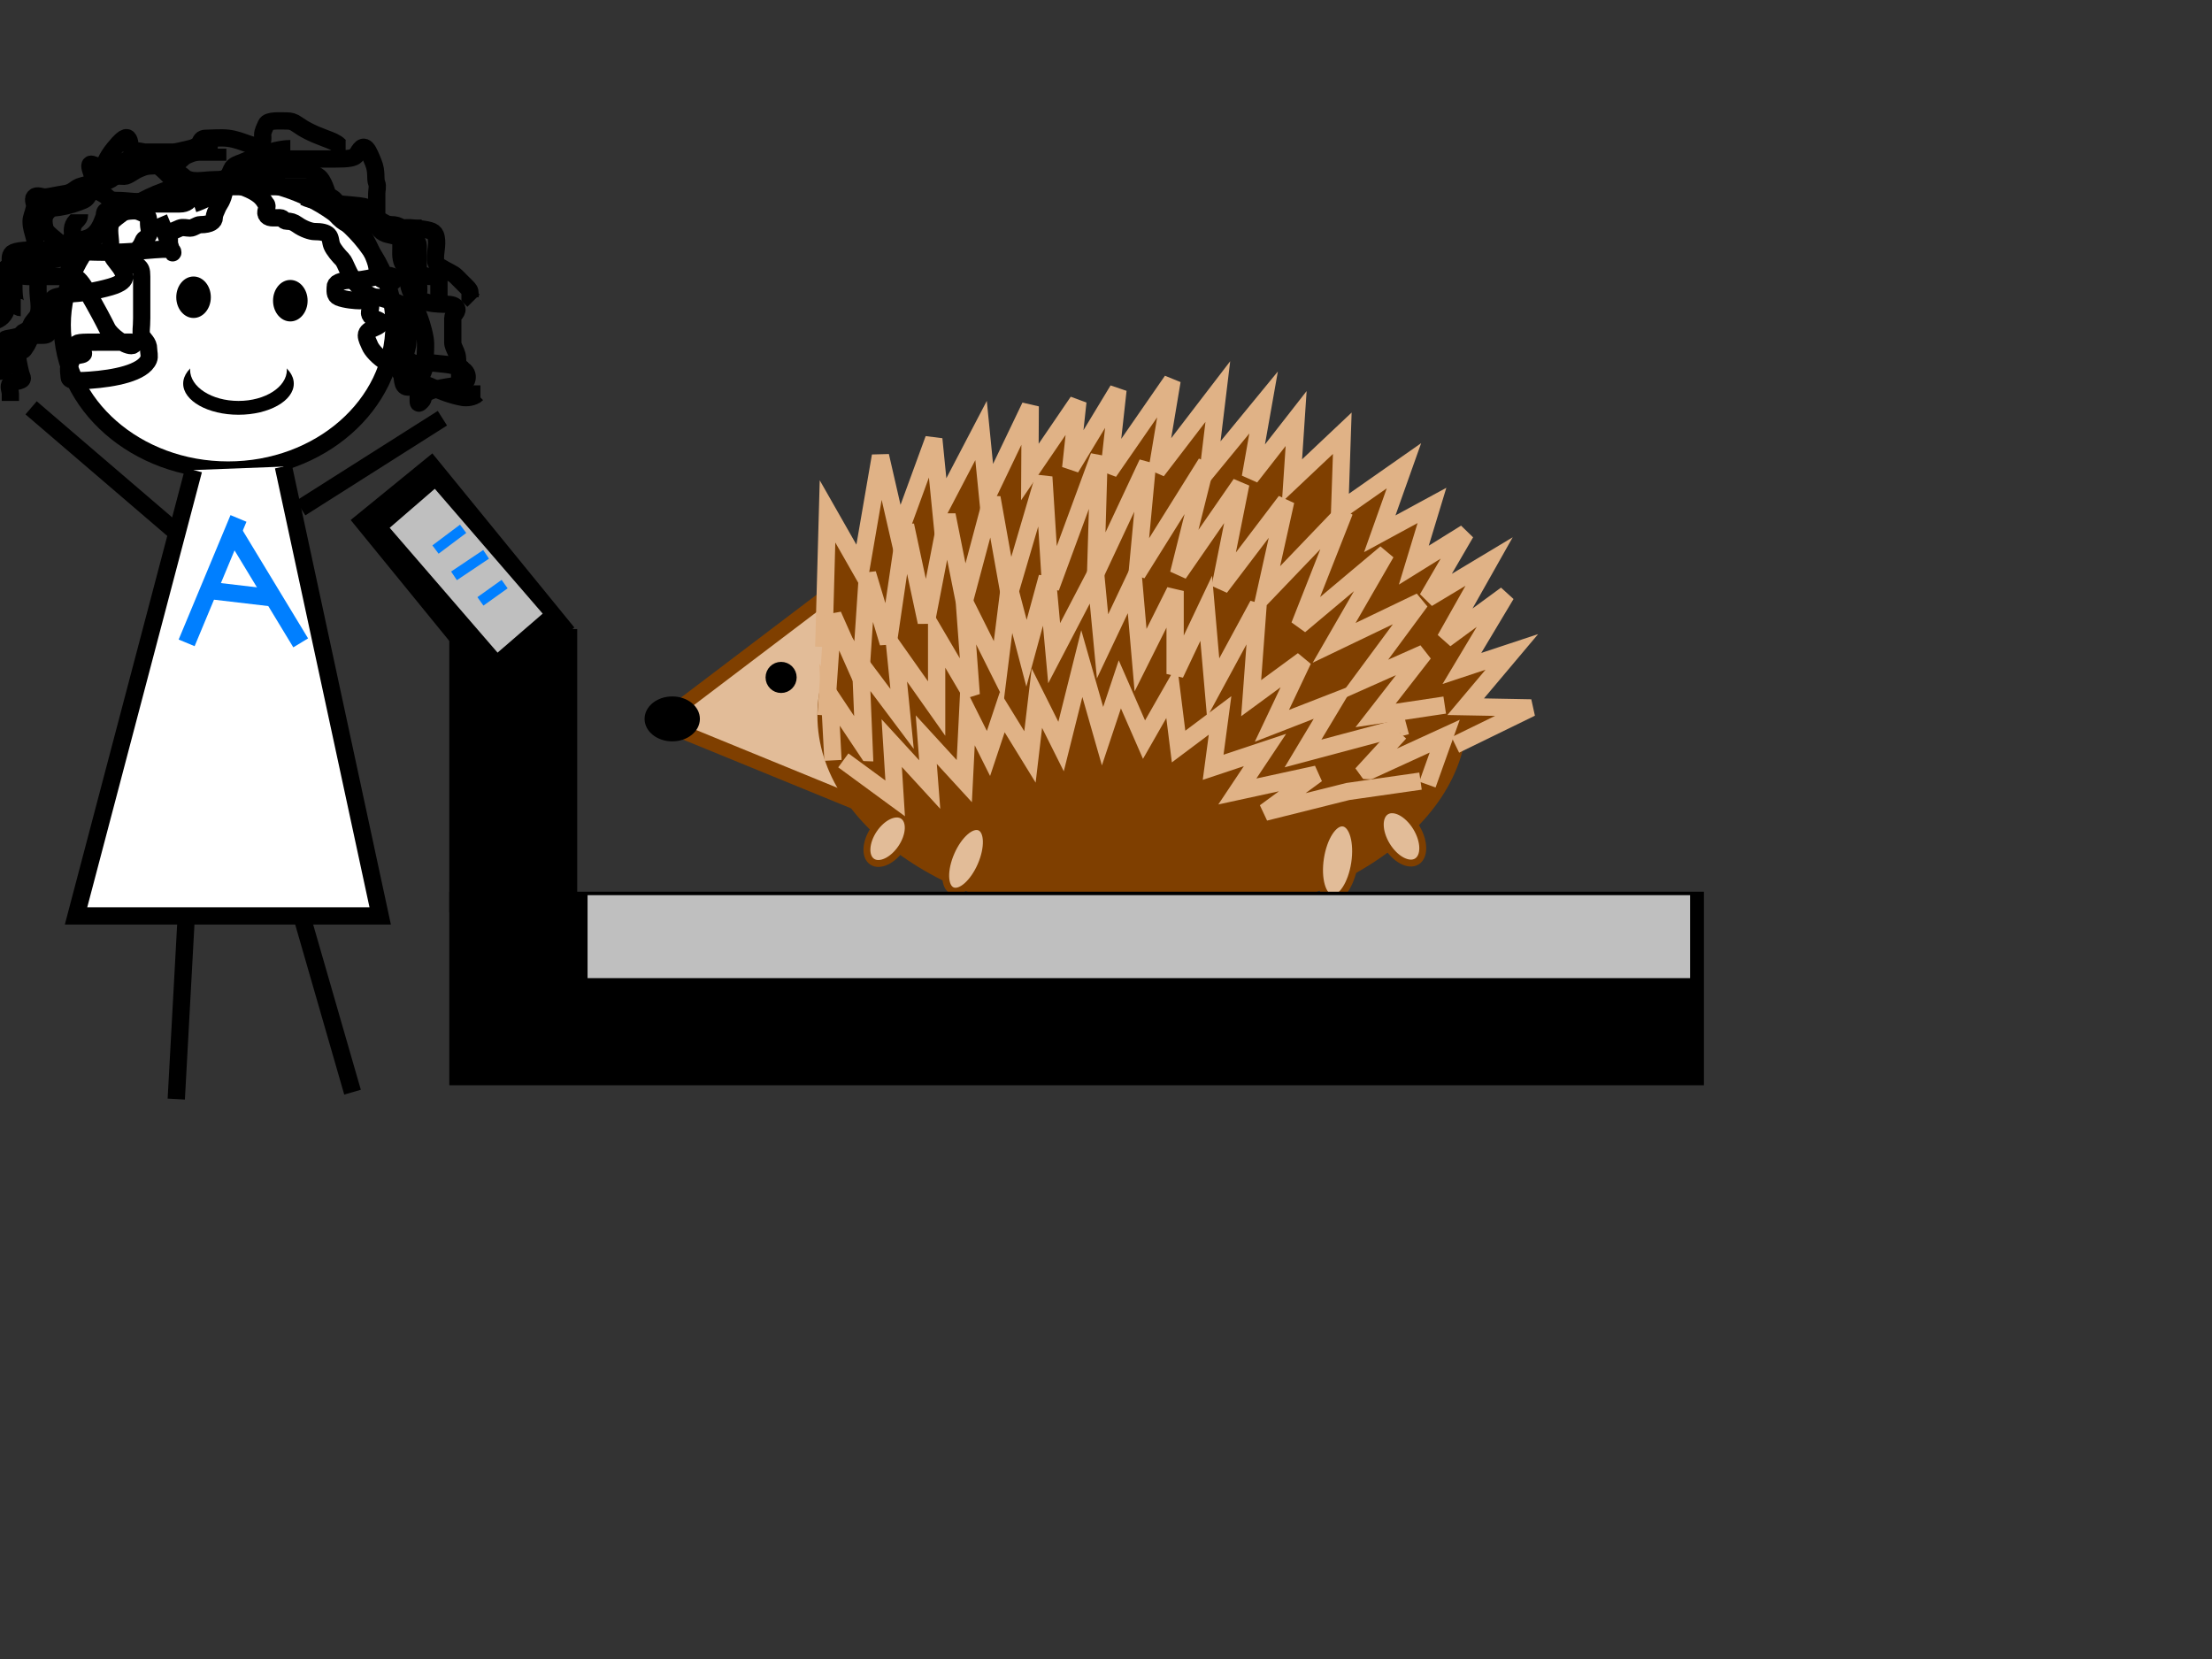 <?xml version="1.0"?><svg width="640" height="480" xmlns="http://www.w3.org/2000/svg">
 <rect width="100%" height="100%" fill="#333333" stroke="none"/>
 <!-- Created with SVG-edit - http://svg-edit.googlecode.com/ -->
 <title>line 3</title>
 <g>
  <title>Layer 1</title>
  <path stroke-width="4" id="svg_2" d="m243.876,168.81l-53.06,40.23l56.181,22.989" stroke-linecap="null" stroke-linejoin="null" stroke-dasharray="null" stroke="#7f3f00" fill="#e2bc98"/>
  <ellipse ry="6" rx="7.5" id="svg_3" cy="208" cx="194.5" stroke-linecap="null" stroke-linejoin="null" stroke-dasharray="null" stroke="#000000" fill="#000000"/>
  <ellipse ry="3" rx="3" id="svg_4" cy="196" cx="226" stroke-linecap="null" stroke-linejoin="null" stroke-dasharray="null" stroke-width="3" stroke="#000000" fill="#000000"/>
  <ellipse ry="1" id="svg_5" cy="213" cx="199" stroke-linecap="null" stroke-linejoin="null" stroke-dasharray="null" stroke-width="0" stroke="#000000" fill="#000000"/>
  <ellipse ry="60" rx="93.5" id="svg_12" cy="207" cx="330.5" stroke-linecap="null" stroke-linejoin="null" stroke-dasharray="null" stroke="#7f3f00" fill="#7f3f00"/>
  <path transform="rotate(-5.67 337.797,167.031) " id="svg_16" d="m236.842,177.242l4.949,-38.906l7.918,17.785l8.908,-32.236l2.969,23.343l12.867,-26.678l0,20.009l13.857,-21.12l0,18.897l14.846,-24.455l-1.98,18.897l15.836,-18.897l-3.959,18.897l15.836,-21.12l-4.949,23.343l20.785,-24.455l-6.928,25.567l19.795,-21.12l-4.949,22.232l17.816,-17.785l-5.939,21.12l14.846,-15.562l-2.969,17.785l15.836,-12.228l-2.969,22.232l19.795,-11.116l-8.908,18.897l15.836,-6.67l-6.928,16.674l15.836,-7.781l-12.867,17.785l18.805,-8.893l-14.846,21.12l18.805,-11.116l-14.846,20.009l14.846,-3.335l-14.846,14.451l18.805,2.223l-22.879,8.48" stroke-linecap="null" stroke-linejoin="null" stroke-dasharray="null" stroke-width="5" stroke="#e0b286" fill="#7f3f00"/>
  <ellipse transform="rotate(-66.448 279.5,248.5) " ry="4.707" rx="10" id="svg_21" cy="248.5" cx="279.5" stroke-linecap="null" stroke-linejoin="null" stroke-dasharray="null" stroke-width="2" stroke="#7f3f00" fill="#e2bc98"/>
  <ellipse transform="rotate(-56.023 256.807,242.674) " ry="4.784" rx="8" id="svg_22" cy="242.674" cx="256.807" stroke-linecap="null" stroke-linejoin="null" stroke-dasharray="null" stroke-width="2" stroke="#7f3f00" fill="#e2bc98"/>
  <ellipse transform="rotate(58.671 405.5,242) " ry="5" rx="8.5" id="svg_23" cy="242" cx="405.5" stroke-linecap="null" stroke-linejoin="null" stroke-dasharray="null" stroke-width="2" stroke="#7f3f00" fill="#e2bc98"/>
  <ellipse transform="rotate(98.746 387,249) " ry="5" rx="11" id="svg_24" cy="249" cx="387" stroke-linecap="null" stroke-linejoin="null" stroke-dasharray="null" stroke-width="2" stroke="#7f3f00" fill="#e2bc98"/>
  <path fill="#7f3f00" stroke="#e0b286" stroke-width="5" stroke-dasharray="null" stroke-linejoin="null" stroke-linecap="null" d="m239,207l2,-29l8,18l2,-30l6,20l5,-34l6,28l6,-31l5,25l8,-30l5,28l10,-34l2,32l14,-38l-1,34l15,-32l-3,32l20,-32l-8,32l18,-26l-6,30l19,-25l-6,27l23,-24l-13,33l25,-21l-15,26l25,-12l-17,23l18,-8l-14,18l20,-3" id="svg_1"/>
  <path fill="#7f3f00" stroke="#e0b286" stroke-width="5" stroke-dasharray="null" stroke-linejoin="null" stroke-linecap="null" d="m241,220l-1,-19l10,15l-1,-24l12,16l-2,-20l12,17l0,-21l10,17l-2,-27l10,20l3,-24l5,19l6,-22l2,22l12,-23l2,21l9,-19l2,23l10,-20l0,24l9,-19l2,23l13,-24l-2,27l15,-11l-9,19l18,-7l-9,15l30,-8" id="svg_6"/>
  <path fill="#7f3f00" stroke="#e0b286" stroke-width="5" stroke-dasharray="null" stroke-linejoin="null" stroke-linecap="null" d="m405,212l-11,12l24,-11l-5,14" id="svg_7"/>
  <path fill="#7f3f00" stroke="#e0b286" stroke-width="5" stroke-dasharray="null" stroke-linejoin="null" stroke-linecap="null" d="m244,220l15,11l-1,-16l11,12l-1,-13l11,12l1,-20l6,12l4,-12l8,13l2,-17l7,14l6,-24l6,21l5,-15l7,16l8,-14l2,16l12,-9l-2,15l15,-5l-8,12l23,-5l-15,11l24,-6l21,-3" id="svg_9"/>
  <rect fill="#000000" stroke="#000000" stroke-width="0" x="130" y="258" width="363" height="56" id="svg_8"/>
  <rect fill="#000000" stroke="#000000" stroke-width="0" stroke-dasharray="null" stroke-linejoin="null" stroke-linecap="null" x="130" y="182" width="37" height="82" id="svg_10"/>
  <rect fill="#bfbfbf" stroke="#000000" stroke-width="0" stroke-dasharray="null" stroke-linejoin="null" stroke-linecap="null" x="170" y="259" width="319" height="24" id="svg_11"/>
  <rect fill="#000000" stroke="#000000" stroke-width="0" stroke-dasharray="null" stroke-linejoin="null" stroke-linecap="null" x="101.318" y="150.754" width="65" height="30.497" id="svg_13" transform="rotate(50.802 133.818,166.003) "/>
  <rect fill="#bfbfbf" stroke="#000000" stroke-width="0" stroke-dasharray="null" stroke-linejoin="null" stroke-linecap="null" x="126.253" y="141.256" width="17.258" height="47.742" id="svg_14" transform="rotate(-40.833 134.881,165.127) "/>
  <line fill="none" stroke="#007fff" stroke-width="3" stroke-dasharray="null" stroke-linejoin="null" stroke-linecap="null" x1="126" y1="159" x2="134" y2="153" id="svg_25"/>
  <line fill="none" stroke="#007fff" stroke-width="3" stroke-dasharray="null" stroke-linejoin="null" stroke-linecap="null" x1="131" y1="166" x2="141" y2="161" id="svg_26" transform="rotate(-7.275 136,163.5) "/>
  <line fill="none" stroke="#007fff" stroke-width="3" stroke-dasharray="null" stroke-linejoin="null" stroke-linecap="null" x1="139" y1="174" x2="146" y2="169" id="svg_27"/>
  <ellipse ry="42" rx="48" id="svg_15" cy="94" cx="66" stroke-width="5" stroke="#000000" fill="#ffffff"/>
  <path id="svg_17" d="m82,135l28,130l-88,0l34,-129" stroke-width="5" stroke="#000000" fill="#ffffff"/>
  <line id="svg_18" y2="118" x2="9" y1="154" x1="51" stroke-linecap="null" stroke-linejoin="null" stroke-dasharray="null" stroke-width="5" stroke="#000000" fill="none"/>
  <line id="svg_19" y2="121" x2="128" y1="147" x1="87" stroke-linecap="null" stroke-linejoin="null" stroke-dasharray="null" stroke-width="5" stroke="#000000" fill="none"/>
  <line id="svg_20" y2="316" x2="102" y1="264" x1="87" stroke-linecap="null" stroke-linejoin="null" stroke-dasharray="null" stroke-width="5" stroke="#000000" fill="none"/>
  <line id="svg_28" y2="318" x2="51" y1="263" x1="54" stroke-linecap="null" stroke-linejoin="null" stroke-dasharray="null" stroke-width="5" stroke="#000000" fill="none"/>
  <path d="m75,48c-3,1 -6.868,2.289 -11,4c-2.922,1.21 -5,1 -6,1c-1,0 -2,1 -3,1c-1,0 -2,0 -3,0c-1,0 -1.795,-2.22 -5,-5c-3.777,-3.276 -7.151,-3.435 -9,-6c-0.585,-0.811 -0.293,-2.293 -1,-3c-0.707,-0.707 -2.207,0.813 -4,3c-2.286,2.788 -3,5 -3,6c0,1 -0.797,2.257 -2,3c-2.69,1.663 -4.076,1.617 -5,2c-1.307,0.541 -2.026,1.68 -4,2c-3.121,0.507 -5,1 -6,1c-1,0 -2.293,-0.707 -3,0c-0.707,0.707 0.23,2.027 0,3c-0.514,2.176 -1,3 -1,4c0,2 0.486,2.824 1,5c0.23,0.973 0,2 0,3c0,1 1,2 1,3c0,2 0,3 0,5c0,1 0,3 0,4c0,2 0.765,5.152 0,7c-0.541,1.307 -1.459,1.693 -2,3c-0.383,0.924 0.383,2.076 0,3c-0.541,1.307 -0.693,2.186 -2,4c-0.827,1.147 -2.293,0.293 -3,1c-0.707,0.707 -2,1 -3,1c-1,0 -2.076,0.617 -3,1c-1.307,0.541 -2,2 -2,3c0,1 -1,1 -1,2l0,1l0,1" id="svg_29" stroke-linecap="null" stroke-linejoin="null" stroke-dasharray="null" stroke-width="5" stroke="#000000" fill="none"/>
  <path d="m77,46c4,0 12,0 20,0c4,0 5.293,-0.293 6,-1c0.707,-0.707 1.586,-3.414 3,-2c0.707,0.707 1.459,2.693 2,4c1.148,2.772 0.459,4.693 1,6c0.383,0.924 0,2 0,3c0,1 0,2 0,3c0,1 0,2 0,3c0,1 -0.383,2.076 0,3c1.082,2.613 3.027,2.77 4,3c2.176,0.514 4,1 6,1c1,0 2,1 2,2c0,1 0,2 0,3c0,1 0,2 0,3c0,1 0,2 0,3c0,2 0.383,4.076 0,5c-0.541,1.307 -2.459,1.693 -3,3c-0.383,0.924 -1,2 -1,3c0,1 -0.617,3.076 -1,4c-0.541,1.307 -1,2 -1,4c0,1 0,2 0,3c0,1 0,2 0,3c0,2 0.693,2.459 2,3c0.924,0.383 1.853,1.173 3,2c1.814,1.307 3,1 5,2c2,1 5.879,2.493 9,3c0.987,0.16 3,0 4,-1l1,0" id="svg_30" stroke-linecap="null" stroke-linejoin="null" stroke-dasharray="null" stroke-width="5" stroke="#000000" fill="none"/>
  <path d="m56,59c3,-1 5.594,-2.513 8,-4c2.69,-1.663 4.113,-1.662 6,-1c6.042,2.119 6.293,4.293 7,5c0.707,0.707 -0.383,2.076 0,3c0.541,1.307 2,1 4,1c1,0 1,1 2,1c1,0 1.853,0.173 3,1c1.814,1.307 4,2 5,2c2,0 3.293,0.293 4,1c0.707,0.707 0.617,2.076 1,3c0.541,1.307 2,3 3,4c1,1 1.714,4.212 4,7c2.69,3.281 5,4 6,4c1,0 2.054,0.54 4,1c2.176,0.514 3,1 4,2c1,1 1,3 1,4c0,1 0,4 0,6c0,2 -1.414,3.586 0,5c2.121,2.121 4.022,0.633 7,1c4.092,0.504 6.31,0.337 9,2c1.203,0.744 1.383,2.076 1,3c-0.541,1.307 -3.039,1.519 -6,2c-3.121,0.507 -5.293,1.293 -6,2c-0.707,0.707 -0.293,1.293 -1,2c-0.707,0.707 -1,1 -1,0c0,-1 0,-2 0,-3c0,-1 1,-2 1,-4c0,-1 1,-2 1,-4c0,-3 0.32,-5.026 0,-7c-0.507,-3.121 -1.617,-6.076 -2,-7c-0.541,-1.307 -1,-2 -1,-3c0,-1 0,-2 0,-3c0,-2 0,-3 0,-5c0,-3 0,-5 0,-6c0,-1 0,-2 0,-3c0,-1 -0.617,-1.076 -1,-2c-0.541,-1.307 -1.293,-1.293 -2,-2c-0.707,-0.707 -1,-2 -4,-2c-2,0 -3,0 -4,0c-1,0 -2,0 -3,0c-1,0 -2,0 -3,0c-1,0 -2.45,0.55 -5,-2c-2.55,-2.55 -2.852,-6.228 -4,-9c-0.541,-1.307 -1.149,-2.474 -2,-3c-1.902,-1.176 -2,-2 -4,-2c-1,0 -4,0 -5,0c-1,0 -2,0 -3,0c-1,0 -2,0 -3,0c-1,0 -2,0 -4,0c-1,0 -1.293,1.293 -2,2c-0.707,0.707 -3,1 -4,1c-1,0 -4,0 -5,0c-3,0 -6.879,1.121 -9,-1c-0.707,-0.707 -3.076,-1.617 -4,-2c-1.307,-0.541 -1.693,-1.459 -3,-2c-1.848,-0.765 -2,-1 -3,-1c-2,0 -3,0 -4,0c-2,0 -2.824,0.098 -4,2c-0.526,0.851 -0.415,1.189 -1,2c-1.849,2.565 -3,2 -4,3c-2,2 -3.293,2.293 -4,3c-0.707,0.707 -0.693,1.459 -2,2c-1.848,0.765 -3.879,1.493 -7,2c-0.987,0.16 -2,0 -3,1c-1,1 -1.689,2.08 -1,5c0.514,2.176 5.376,4.08 7,8c0.383,0.924 0,3 0,4c0,1 0,2 0,3c0,1 0.526,2.149 0,3c-1.176,1.902 -2.693,1.459 -4,2c-0.924,0.383 -1,1 -1,2c0,2 0.707,3.293 0,4c-0.707,0.707 -1,1 -2,1c-1,0 -2.076,0.617 -3,1c-1.307,0.541 -1.693,1.459 -3,2c-0.924,0.383 -0.617,1.076 -1,2c-0.541,1.307 -1,2 -1,3c0,3 0.486,4.824 1,7c0.23,0.973 0.924,1.617 0,2c-1.307,0.541 -2.293,0.293 -3,1c-0.707,0.707 0,2 0,3l0,1l0,1l0,-1" id="svg_31" stroke-linecap="null" stroke-linejoin="null" stroke-dasharray="null" stroke-width="5" stroke="#000000" fill="none"/>
  <path d="m6,89c-2,0 -2,-4 -2,-8c0,-3 -1.414,-4.586 0,-6c0.707,-0.707 2,0 3,0c2,0 3,0 4,0c1,0 2.08,0.689 5,0c2.176,-0.514 3.459,-0.693 4,-2c0.383,-0.924 0.693,-2.459 2,-3c0.924,-0.383 2.043,-0.71 3,-1c3.451,-1.045 4.459,-4.693 5,-6c0.383,-0.924 0,-2 1,-2c1,0 1.027,-0.77 2,-1c2.176,-0.514 4,-1 7,-1c3,0 5,0 8,0c1,0 3,0 4,0c2,0 3,-1 3,-2c0,-1 -0.707,-2.293 0,-3c2.121,-2.121 10,0 20,0c10,0 17,0 18,0c1,0 0.293,1.293 1,2c0.707,0.707 2.103,0.906 3,2c2.286,2.788 4.693,4.459 6,5c0.924,0.383 2,0 3,1c1,1 2.027,0.77 3,1c2.176,0.514 5,1 6,1c2,0 3.015,-0.244 5,0c4.092,0.504 5.459,0.693 6,2c0.765,1.848 0,5 0,6c0,1 -0.203,2.256 1,3c2.69,1.663 4,2 5,3c1,1 2.293,2.293 3,3c0.707,0.707 1,1 1,2l0,1l1,1" id="svg_32" stroke-linecap="null" stroke-linejoin="null" stroke-dasharray="null" stroke-width="5" stroke="#000000" fill="none"/>
  <path d="m84,43c-1,0 -3.943,0.148 -9,2c-2.969,1.088 -3.693,1.459 -5,2c-0.924,0.383 -2.459,0.693 -3,2c-0.383,0.924 -1,2 -1,3c0,1 -0.84,2.013 -1,3c-0.507,3.121 -1.617,4.076 -2,5c-0.541,1.307 -1,2 -1,3c0,1 -1,2 -4,2c-1,0 -2,1 -3,1c-1,0 -2.076,-0.383 -3,0c-1.307,0.541 -2,1 -3,1l0,2l0,1l0,1" id="svg_33" stroke-linecap="null" stroke-linejoin="null" stroke-dasharray="null" stroke-width="5" stroke="#000000" fill="none"/>
  <path d="m88,57c2,1 6.014,1.67 10,2c6.062,0.502 7.076,0.617 8,1c1.307,0.541 1.617,1.076 2,2c0.541,1.307 3.594,2.513 6,4c2.69,1.663 3,3 3,5c0,1 0,2 0,3c0,1 0.459,1.693 1,3c0.765,1.848 -0.16,3.013 0,4c0.507,3.121 1.031,4.912 4,6c5.057,1.852 8.693,0.186 10,2c0.827,1.147 -1,2 -1,3c0,1 0,3 0,4c0,1 0,2 0,3c0,1 0.459,1.693 1,3c0.765,1.848 0,3 1,4l0,1l1,0" id="svg_34" stroke-linecap="null" stroke-linejoin="null" stroke-dasharray="null" stroke-width="5" stroke="#000000" fill="none"/>
  <path d="m122,66c-1,0 -3.693,0.459 -5,1c-0.924,0.383 -1,1 -1,2c0,1 0,2 0,3c0,1 -0.307,3.186 1,5c0.827,1.147 2,1 4,2c2,1 3,1 4,1c1,0 2,0 2,1c0,1 0,2 0,3l0,1l0,1l1,0" id="svg_35" stroke-linecap="null" stroke-linejoin="null" stroke-dasharray="null" stroke-width="5" stroke="#000000" fill="none"/>
  <path d="m82,48c-1,2 -2.459,2.693 -3,4c-0.383,0.924 -0.693,1.459 -2,2c-0.924,0.383 -2,0 -4,0c-1,0 -2,0 -3,0c-2,0 -3,0 -4,0c-1,0 -2,0 -3,0c-1,0 -2,0 -4,0c-1,0 -2,0 -3,0c-3,0 -6.133,0.57 -10,2c-2.097,0.776 -2.693,1.459 -4,2c-1.848,0.765 -5,0 -8,0c-1,0 -2,0 -3,-1c-1,-1 -2.293,-1.293 -3,-2c-0.707,-0.707 -1,-2 -1,-3c0,-1 -1,-3 -1,-4c0,-1 1.027,-0.23 2,0c2.176,0.514 2.293,1.293 3,2c0.707,0.707 3,1 5,1c1,0 2.693,-1.459 4,-2c0.924,-0.383 2,-1 4,-1c1,0 1.693,-0.459 3,-1c0.924,-0.383 2,0 4,0c1,0 1.693,-1.459 3,-2c0.924,-0.383 2,-1 4,-1c1,0 2,0 5,0l0,-1" id="svg_36" stroke-linecap="null" stroke-linejoin="null" stroke-dasharray="null" stroke-width="5" stroke="#000000" fill="none"/>
  <ellipse ry="6" rx="5" id="svg_37" cy="86" cx="56" stroke-linecap="null" stroke-linejoin="null" stroke-dasharray="null" stroke-width="0" stroke="#000000" fill="#000000"/>
  <ellipse ry="6" rx="5" id="svg_38" cy="87" cx="84" stroke-linecap="null" stroke-linejoin="null" stroke-dasharray="null" stroke-width="0" stroke="#000000" fill="#000000"/>
  <ellipse ry="9" rx="16" id="svg_39" cy="111" cx="69" stroke-linecap="null" stroke-linejoin="null" stroke-dasharray="null" stroke-width="0" stroke="#000000" fill="#000000"/>
  <ellipse ry="9" rx="14" id="svg_40" cy="107" cx="69" stroke-linecap="null" stroke-linejoin="null" stroke-dasharray="null" stroke-width="0" stroke="#000000" fill="#ffffff"/>
  <line id="svg_41" y2="186" x2="54" y1="150" x1="69" stroke-linecap="null" stroke-linejoin="null" stroke-dasharray="null" stroke-width="5" stroke="#007fff" fill="none"/>
  <line id="svg_42" y2="186" x2="87" y1="153" x1="67" stroke-linecap="null" stroke-linejoin="null" stroke-dasharray="null" stroke-width="5" stroke="#007fff" fill="none"/>
  <line id="svg_43" y2="171" x2="62" y1="173" x1="79" stroke-linecap="null" stroke-linejoin="null" stroke-dasharray="null" stroke-width="5" stroke="#007fff" fill="none"/>
  <path d="m100,43c-1,0 -1.293,-0.293 -2,-1c-0.707,-0.707 -1.903,-1.224 -4,-2c-3.867,-1.43 -6.186,-2.693 -8,-4c-1.147,-0.827 -2,-1 -3,-1c-2,0 -5.459,-0.307 -6,1c-0.383,0.924 -1,2 -1,3c0,1 0.307,2.459 -1,3c-1.848,0.765 -4.908,-1.496 -9,-2c-1.985,-0.244 -5,0 -6,0c-1,0 -1.617,0.076 -2,1c-0.541,1.307 -2.027,1.77 -3,2c-2.176,0.514 -4,1 -5,1c-1,0 -2,0 -3,0c-3,0 -4,0 -5,0c-1,0 -2.293,-0.707 -3,0c-0.707,0.707 0.23,2.027 0,3c-0.514,2.176 -2,2 -3,2c-3,0 -5,-1 -6,-1l-1,0" id="svg_44" stroke-linecap="null" stroke-linejoin="null" stroke-dasharray="null" stroke-width="5" stroke="#000000" fill="none"/>
  <path d="m23,62c0,1 -0.293,1.293 -1,2c-1.414,1.414 -1,3 -1,4c0,1 -0.617,1.076 -1,2c-0.541,1.307 -0.293,2.293 -1,3c-0.707,0.707 -3,0 -6,0c-1,0 -1.293,0.293 -2,1c-0.707,0.707 -1.617,0.076 -2,1c-0.541,1.307 -2,2 -5,2c-2,0 -3,1 -3,2c0,1 1,2 1,3c0,1 0,2 0,3c0,2 0.23,3.027 0,4c-0.514,2.176 -1.824,3.486 -4,4c-0.973,0.23 -2.076,-0.383 -3,0c-1.307,0.541 -2.293,0.293 -3,1c-0.707,0.707 -2,1 -3,1c-1,0 -1.459,0.693 -2,2c-0.765,1.848 0,3 0,4l1,1l0,-1l1,-1" id="svg_45" stroke-linecap="null" stroke-linejoin="null" stroke-dasharray="null" stroke-width="5" stroke="#000000" fill="none"/>
  <path d="m46,63c3,7 4,11 4,10c0,-2 -8,0 -18,0c-12,0 -24.304,-1.531 -28,0c-1.307,0.541 -1,2 -1,3c0,1 -0.147,2.173 1,3c1.814,1.307 5,1 10,1c4,0 6,0 7,0c1,0 2.19,0.882 4,4c3.367,5.802 5,9 6,11c1,2 5,5 7,5c1,0 1,-1 0,-1c-1,0 -4,0 -9,0c-6,0 -7,0 -7,1c0,1 1.293,1.293 2,2c0.707,0.707 -1.076,0.617 -2,1c-1.307,0.541 -1.459,1.693 -2,3c-0.383,0.924 0,2 0,3c0,1 1.013,1.354 6,1c7.053,-0.501 15.376,-2.08 17,-6c0.383,-0.924 0,-2 0,-3c0,-2 -1.459,-2.693 -2,-4c-0.383,-0.924 0,-2 0,-5c0,-5 0,-9 0,-12c0,-2 -0.293,-2.293 -1,-3c-1.414,-1.414 -3.293,0.707 -4,0c-1.414,-1.414 3.293,-4.293 4,-5c1.414,-1.414 1.149,-2.474 2,-3c1.902,-1.176 1,-3 1,-4c0,-2 -0.076,-2.617 -1,-3c-1.307,-0.541 -2,-1 -3,-1c-2,0 -4.535,0.311 -6,2c-2.072,2.389 -1,5 -1,8c0,2 0.173,2.853 1,4c1.307,1.814 2.486,2.824 3,5c0.23,0.973 -0.964,2.116 -4,3c-3.959,1.153 -9,2 -12,2c-1,0 -1.293,0.293 -2,1c-0.707,0.707 -1.152,0.235 -3,1c-1.307,0.541 -1,2 -1,3c0,2 0,5 0,6c0,1 -1,1 -2,1c-2,0 -4,0 -5,0c-1,0 -1.879,0.493 -5,1c-0.987,0.16 -0.617,1.076 -1,2c-0.541,1.307 -1,3 -1,4c0,1 0,2 0,3c0,1 1,0 2,-1l0,-1" id="svg_46" stroke-linecap="null" stroke-linejoin="null" stroke-dasharray="null" stroke-width="5" stroke="#000000" fill="none"/>
  <path d="m103,65c0,1 1.256,1.797 2,3c1.663,2.69 3.68,7.026 4,9c0.507,3.121 1,4 2,4c1,0 3,1 3,0c0,-3 -7,0 -11,0c-5,0 -6,1 -6,2c0,1 -0.307,2.459 1,3c1.848,0.765 5,1 6,1c1,0 1.586,-0.414 3,1c0.707,0.707 -0.383,2.076 0,3c0.541,1.307 2.293,1.293 3,2c0.707,0.707 -0.693,1.459 -2,2c-0.924,0.383 -2,1 -2,2c0,1 0.617,2.076 1,3c0.541,1.307 2.31,3.337 5,5c1.203,0.744 2.293,0.293 3,1c0.707,0.707 0.293,1.293 1,2c0.707,0.707 0,4 2,4c1,0 0,-2 1,-3l2,-2" id="svg_47" stroke-linecap="null" stroke-linejoin="null" stroke-dasharray="null" stroke-width="5" stroke="#000000" fill="none"/>
 </g>
</svg>